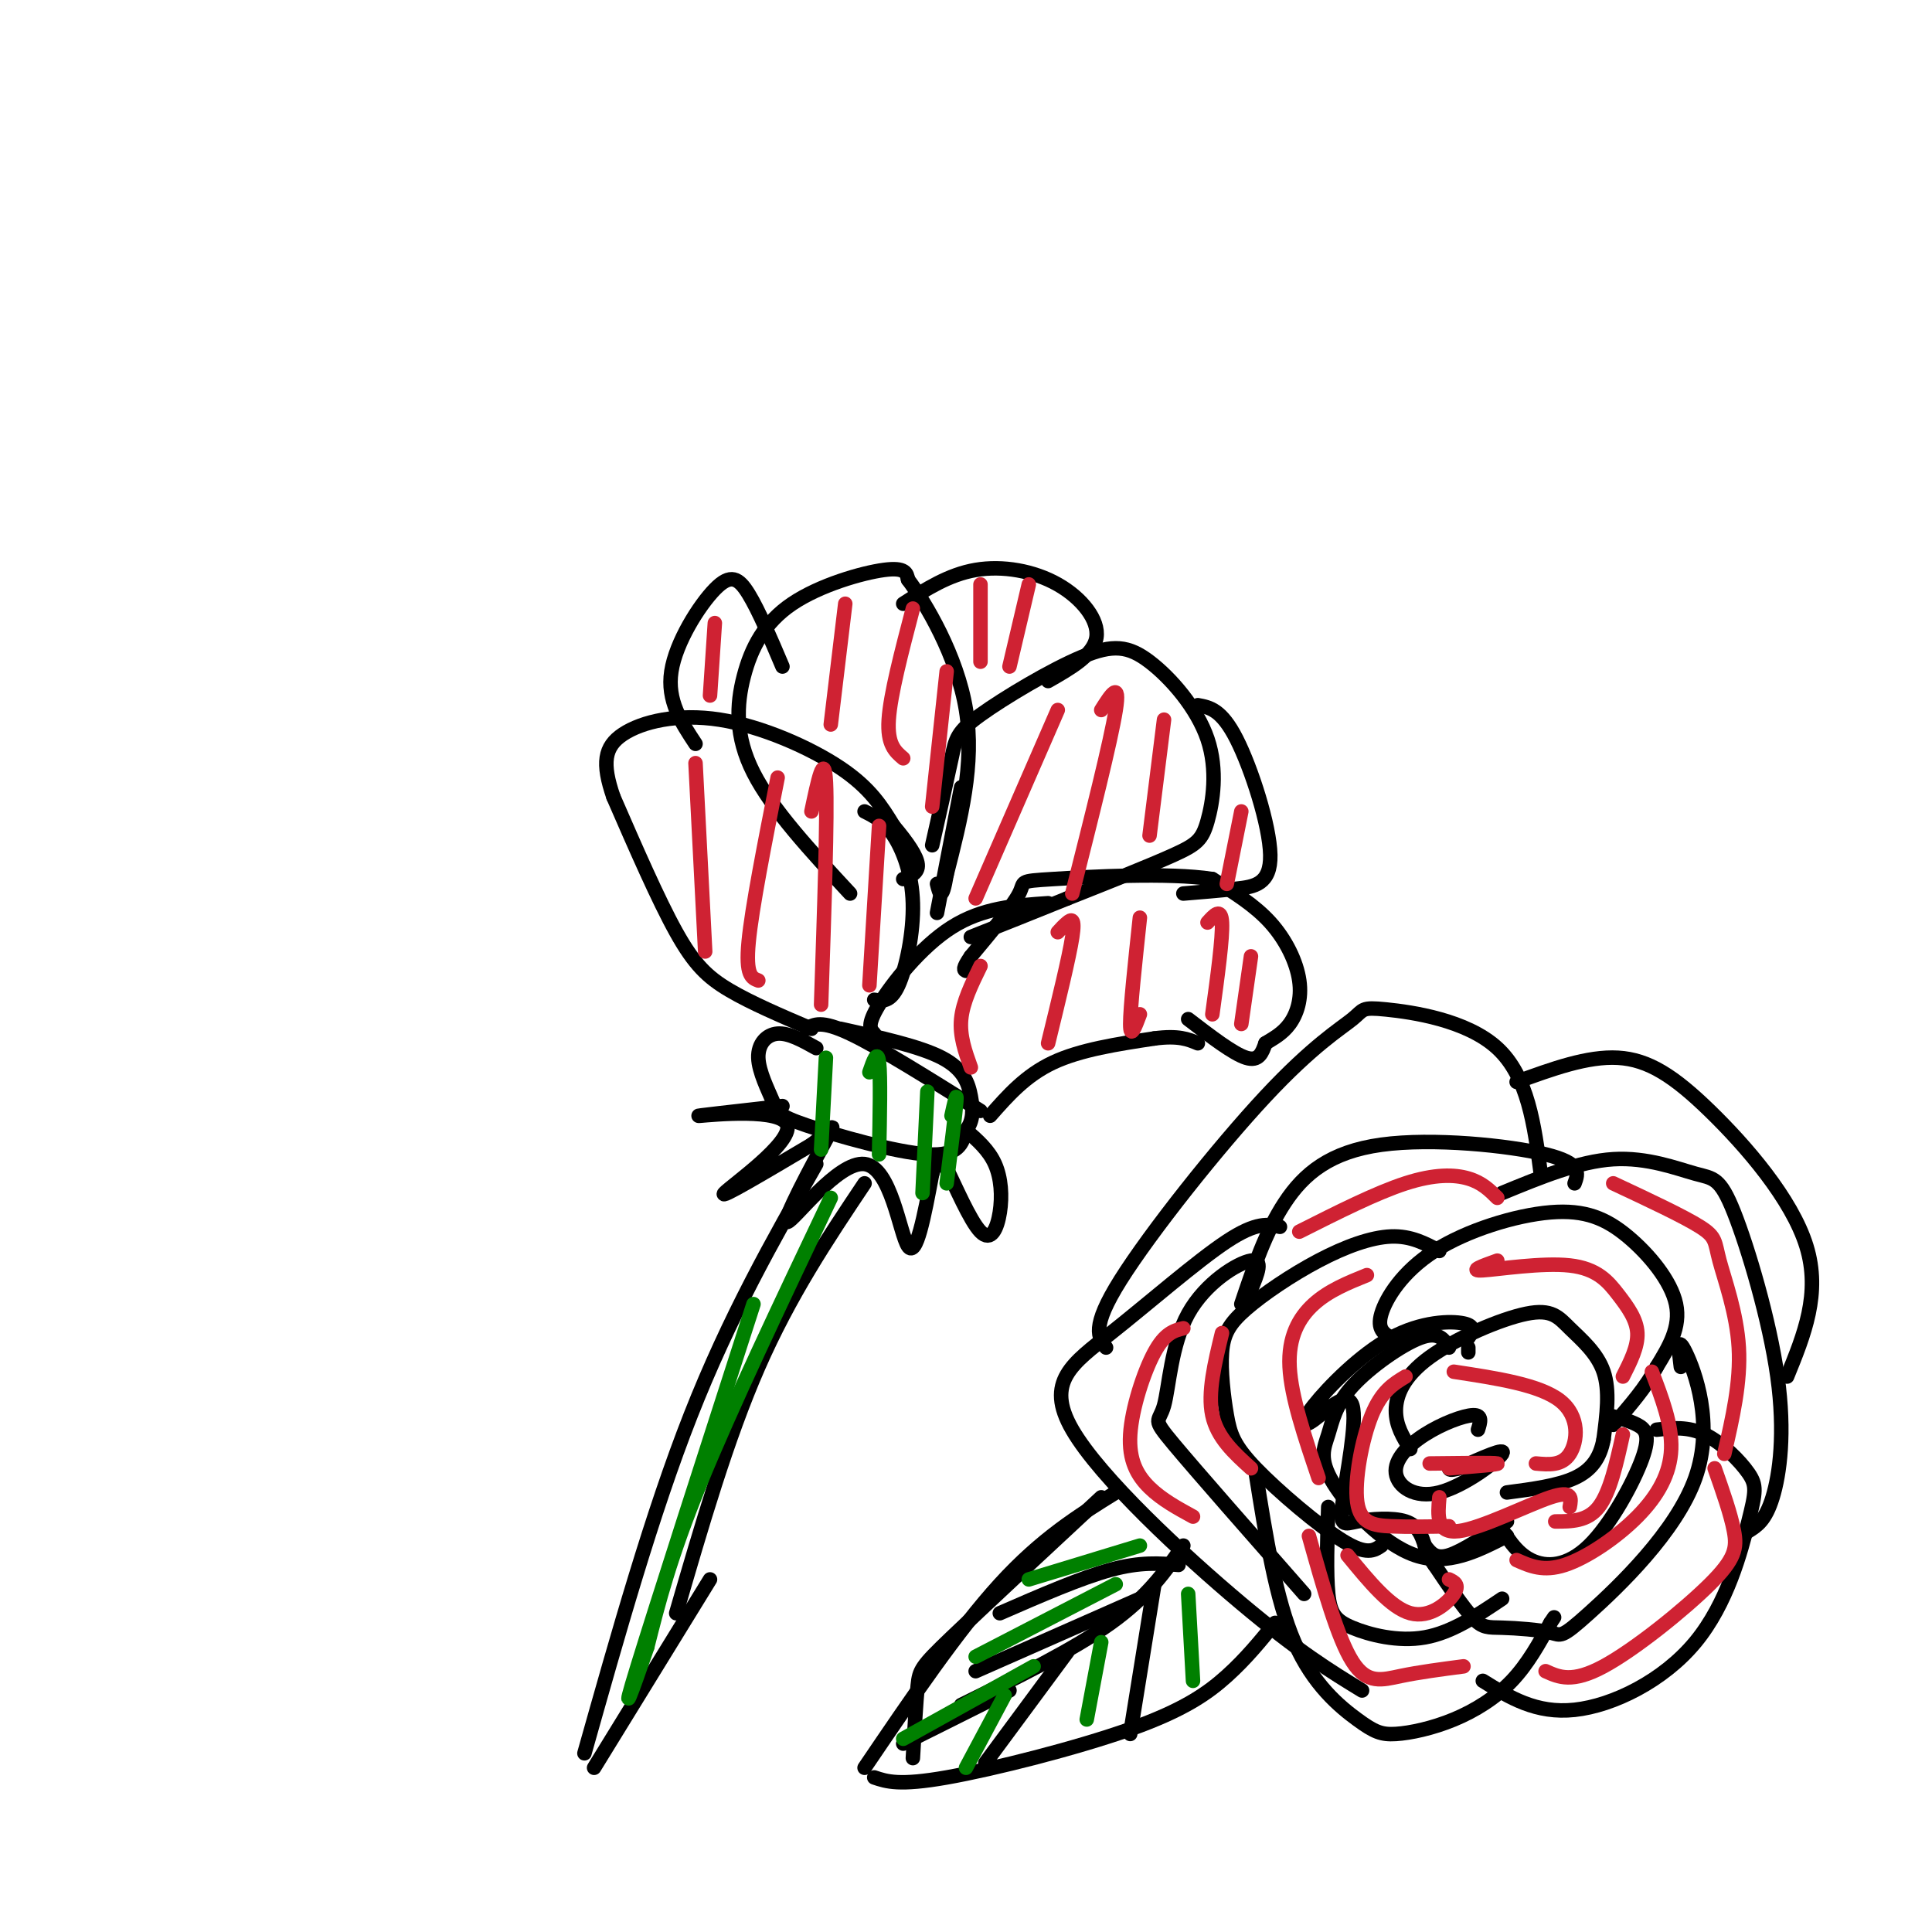 <svg viewBox='0 0 400 400' version='1.1' xmlns='http://www.w3.org/2000/svg' xmlns:xlink='http://www.w3.org/1999/xlink'><g fill='none' stroke='#000000' stroke-width='3' stroke-linecap='round' stroke-linejoin='round'><path d='M167,213c1.500,-0.917 3.000,-1.833 9,1c6.000,2.833 16.500,9.417 27,16'/><path d='M205,231c3.667,-4.167 7.333,-8.333 13,-11c5.667,-2.667 13.333,-3.833 21,-5'/><path d='M239,215c5.000,-0.667 7.000,0.167 9,1'/><path d='M246,211c4.667,3.583 9.333,7.167 12,8c2.667,0.833 3.333,-1.083 4,-3'/><path d='M262,216c1.573,-0.987 3.504,-1.955 5,-4c1.496,-2.045 2.557,-5.166 2,-9c-0.557,-3.834 -2.730,-8.381 -6,-12c-3.270,-3.619 -7.635,-6.309 -12,-9'/><path d='M251,182c-9.024,-1.417 -25.583,-0.458 -33,0c-7.417,0.458 -5.690,0.417 -7,3c-1.310,2.583 -5.655,7.792 -10,13'/><path d='M201,198c-1.833,2.667 -1.417,2.833 -1,3'/><path d='M168,213c-6.244,-2.667 -12.489,-5.333 -17,-8c-4.511,-2.667 -7.289,-5.333 -11,-12c-3.711,-6.667 -8.356,-17.333 -13,-28'/><path d='M127,165c-2.407,-6.973 -1.923,-10.405 2,-13c3.923,-2.595 11.287,-4.352 20,-3c8.713,1.352 18.775,5.815 25,10c6.225,4.185 8.612,8.093 11,12'/><path d='M185,171c2.956,3.511 4.844,6.289 5,8c0.156,1.711 -1.422,2.356 -3,3'/><path d='M176,185c-8.067,-8.697 -16.134,-17.394 -20,-25c-3.866,-7.606 -3.531,-14.121 -2,-20c1.531,-5.879 4.258,-11.121 10,-15c5.742,-3.879 14.498,-6.394 19,-7c4.502,-0.606 4.751,0.697 5,2'/><path d='M188,120c3.622,4.800 10.178,15.800 12,27c1.822,11.200 -1.089,22.600 -4,34'/><path d='M196,181c-1.000,6.000 -1.500,4.000 -2,2'/><path d='M193,175c1.560,-6.935 3.121,-13.870 4,-18c0.879,-4.130 1.078,-5.455 6,-9c4.922,-3.545 14.567,-9.310 21,-12c6.433,-2.690 9.655,-2.307 14,1c4.345,3.307 9.814,9.536 12,16c2.186,6.464 1.088,13.163 0,17c-1.088,3.837 -2.168,4.810 -7,7c-4.832,2.190 -13.416,5.595 -22,9'/><path d='M221,186c-7.000,2.833 -13.500,5.417 -20,8'/><path d='M144,154c-2.964,-4.476 -5.929,-8.952 -5,-15c0.929,-6.048 5.750,-13.667 9,-17c3.250,-3.333 4.929,-2.381 7,1c2.071,3.381 4.536,9.190 7,15'/><path d='M187,125c4.714,-3.024 9.429,-6.048 15,-7c5.571,-0.952 12.000,0.167 17,3c5.000,2.833 8.571,7.381 8,11c-0.571,3.619 -5.286,6.310 -10,9'/><path d='M248,146c2.446,0.446 4.893,0.893 8,7c3.107,6.107 6.875,17.875 7,24c0.125,6.125 -3.393,6.607 -7,7c-3.607,0.393 -7.304,0.696 -11,1'/><path d='M169,217c-2.844,-1.587 -5.688,-3.174 -8,-3c-2.312,0.174 -4.092,2.107 -4,5c0.092,2.893 2.056,6.744 3,9c0.944,2.256 0.870,2.915 7,5c6.130,2.085 18.466,5.596 25,6c6.534,0.404 7.267,-2.298 8,-5'/><path d='M200,234c1.571,-1.952 1.500,-4.333 1,-7c-0.500,-2.667 -1.429,-5.619 -6,-8c-4.571,-2.381 -12.786,-4.190 -21,-6'/><path d='M162,229c-9.714,1.095 -19.429,2.190 -17,2c2.429,-0.190 17.000,-1.667 18,2c1.000,3.667 -11.571,12.476 -13,14c-1.429,1.524 8.286,-4.238 18,-10'/><path d='M168,237c4.175,-3.085 5.613,-5.799 3,-1c-2.613,4.799 -9.278,17.111 -8,17c1.278,-0.111 10.498,-12.645 16,-12c5.502,0.645 7.286,14.470 9,17c1.714,2.530 3.357,-6.235 5,-15'/><path d='M193,243c1.092,-3.364 1.323,-4.274 3,-1c1.677,3.274 4.800,10.733 7,13c2.200,2.267 3.477,-0.659 4,-4c0.523,-3.341 0.292,-7.097 -1,-10c-1.292,-2.903 -3.646,-4.951 -6,-7'/><path d='M169,241c-9.000,15.833 -18.000,31.667 -26,52c-8.000,20.333 -15.000,45.167 -22,70'/><path d='M179,245c-7.750,11.583 -15.500,23.167 -22,38c-6.500,14.833 -11.750,32.917 -17,51'/><path d='M147,327c0.000,0.000 -24.000,39.000 -24,39'/><path d='M179,168c2.024,1.018 4.048,2.036 6,5c1.952,2.964 3.833,7.875 4,14c0.167,6.125 -1.381,13.464 -3,17c-1.619,3.536 -3.310,3.268 -5,3'/><path d='M217,187c-6.800,0.467 -13.600,0.933 -20,5c-6.400,4.067 -12.400,11.733 -15,16c-2.600,4.267 -1.800,5.133 -1,6'/><path d='M199,163c0.000,0.000 -5.000,26.000 -5,26'/></g>
<g fill='none' stroke='#cf2233' stroke-width='3' stroke-linecap='round' stroke-linejoin='round'><path d='M144,158c0.000,0.000 2.000,39.000 2,39'/><path d='M161,161c-2.667,13.500 -5.333,27.000 -6,34c-0.667,7.000 0.667,7.500 2,8'/><path d='M168,168c1.333,-6.333 2.667,-12.667 3,-6c0.333,6.667 -0.333,26.333 -1,46'/><path d='M182,171c0.000,0.000 -2.000,33.000 -2,33'/><path d='M175,125c0.000,0.000 -3.000,25.000 -3,25'/><path d='M189,126c-2.333,8.917 -4.667,17.833 -5,23c-0.333,5.167 1.333,6.583 3,8'/><path d='M196,139c0.000,0.000 -3.000,28.000 -3,28'/><path d='M213,121c0.000,0.000 -4.000,17.000 -4,17'/><path d='M203,121c0.000,0.000 0.000,16.000 0,16'/><path d='M148,129c0.000,0.000 -1.000,15.000 -1,15'/><path d='M219,147c0.000,0.000 -17.000,39.000 -17,39'/><path d='M228,147c2.000,-3.167 4.000,-6.333 3,0c-1.000,6.333 -5.000,22.167 -9,38'/><path d='M241,149c0.000,0.000 -3.000,24.000 -3,24'/><path d='M257,168c0.000,0.000 -3.000,15.000 -3,15'/><path d='M203,200c-1.833,3.750 -3.667,7.500 -4,11c-0.333,3.500 0.833,6.750 2,10'/><path d='M219,193c0.622,-0.689 1.244,-1.378 2,-2c0.756,-0.622 1.644,-1.178 1,3c-0.644,4.178 -2.822,13.089 -5,22'/><path d='M236,190c-1.000,9.333 -2.000,18.667 -2,22c0.000,3.333 1.000,0.667 2,-2'/><path d='M250,191c1.417,-1.583 2.833,-3.167 3,0c0.167,3.167 -0.917,11.083 -2,19'/><path d='M259,198c0.000,0.000 -2.000,14.000 -2,14'/></g>
<g fill='none' stroke='#008000' stroke-width='3' stroke-linecap='round' stroke-linejoin='round'><path d='M171,219c0.000,0.000 -1.000,19.000 -1,19'/><path d='M180,222c0.833,-2.417 1.667,-4.833 2,-2c0.333,2.833 0.167,10.917 0,19'/><path d='M192,226c0.000,0.000 -1.000,21.000 -1,21'/><path d='M197,231c0.583,-2.667 1.167,-5.333 1,-3c-0.167,2.333 -1.083,9.667 -2,17'/><path d='M172,248c-10.333,21.750 -20.667,43.500 -27,59c-6.333,15.500 -8.667,24.750 -11,34'/><path d='M134,341c-3.222,9.511 -5.778,16.289 -2,4c3.778,-12.289 13.889,-43.644 24,-75'/></g>
<g fill='none' stroke='#000000' stroke-width='3' stroke-linecap='round' stroke-linejoin='round'><path d='M306,296c0.486,-1.529 0.973,-3.058 -1,-3c-1.973,0.058 -6.404,1.703 -10,4c-3.596,2.297 -6.356,5.244 -6,8c0.356,2.756 3.826,5.319 9,4c5.174,-1.319 12.050,-6.520 13,-8c0.950,-1.480 -4.025,0.760 -9,3'/><path d='M302,304c-1.833,0.500 -1.917,0.250 -2,0'/><path d='M292,300c-1.512,-2.420 -3.024,-4.839 -3,-8c0.024,-3.161 1.584,-7.062 7,-11c5.416,-3.938 14.689,-7.911 20,-9c5.311,-1.089 6.661,0.707 9,3c2.339,2.293 5.668,5.084 7,9c1.332,3.916 0.666,8.958 0,14'/><path d='M332,298c-0.711,3.822 -2.489,6.378 -6,8c-3.511,1.622 -8.756,2.311 -14,3'/><path d='M304,280c0.000,0.000 0.000,-1.000 0,-1'/><path d='M304,277c0.809,-1.225 1.618,-2.450 -1,-3c-2.618,-0.550 -8.665,-0.426 -15,3c-6.335,3.426 -12.960,10.155 -16,14c-3.040,3.845 -2.497,4.806 0,3c2.497,-1.806 6.948,-6.379 8,-3c1.052,3.379 -1.295,14.710 -2,20c-0.705,5.290 0.233,4.540 3,4c2.767,-0.540 7.362,-0.868 10,0c2.638,0.868 3.319,2.934 4,5'/><path d='M295,320c1.200,1.533 2.200,2.867 5,2c2.800,-0.867 7.400,-3.933 12,-7'/><path d='M300,279c-1.082,-1.722 -2.164,-3.444 -6,-2c-3.836,1.444 -10.426,6.053 -14,10c-3.574,3.947 -4.133,7.233 -5,10c-0.867,2.767 -2.041,5.014 1,10c3.041,4.986 10.297,12.710 17,15c6.703,2.290 12.851,-0.855 19,-4'/><path d='M288,277c-1.470,-0.900 -2.939,-1.800 -2,-5c0.939,-3.200 4.288,-8.700 11,-13c6.712,-4.300 16.789,-7.400 24,-8c7.211,-0.600 11.557,1.300 16,5c4.443,3.700 8.984,9.200 10,14c1.016,4.800 -1.492,8.900 -4,13'/><path d='M343,283c-2.167,4.167 -5.583,8.083 -9,12'/><path d='M348,283c-0.426,-3.398 -0.851,-6.795 1,-3c1.851,3.795 5.979,14.783 2,26c-3.979,11.217 -16.066,22.663 -22,28c-5.934,5.337 -5.714,4.565 -8,4c-2.286,-0.565 -7.077,-0.921 -10,-1c-2.923,-0.079 -3.978,0.120 -6,-2c-2.022,-2.120 -5.011,-6.560 -8,-11'/><path d='M297,324c-1.667,-2.333 -1.833,-2.667 -2,-3'/><path d='M310,315c1.931,3.228 3.863,6.456 7,8c3.137,1.544 7.480,1.404 12,-3c4.520,-4.404 9.217,-13.070 11,-18c1.783,-4.930 0.652,-6.123 -1,-7c-1.652,-0.877 -3.826,-1.439 -6,-2'/><path d='M298,259c-2.941,-1.580 -5.882,-3.159 -10,-3c-4.118,0.159 -9.412,2.058 -15,5c-5.588,2.942 -11.468,6.927 -15,10c-3.532,3.073 -4.714,5.235 -5,9c-0.286,3.765 0.325,9.133 1,13c0.675,3.867 1.412,6.233 6,11c4.588,4.767 13.025,11.933 18,15c4.975,3.067 6.487,2.033 8,1'/><path d='M260,305c2.076,13.084 4.153,26.168 8,35c3.847,8.832 9.465,13.411 13,16c3.535,2.589 4.989,3.189 8,3c3.011,-0.189 7.580,-1.166 12,-3c4.420,-1.834 8.691,-4.524 12,-8c3.309,-3.476 5.654,-7.738 8,-12'/><path d='M321,336c1.333,-2.000 0.667,-1.000 0,0'/><path d='M275,312c-0.214,6.923 -0.429,13.845 0,18c0.429,4.155 1.500,5.542 5,7c3.500,1.458 9.429,2.988 15,2c5.571,-0.988 10.786,-4.494 16,-8'/><path d='M307,348c5.518,3.427 11.036,6.855 19,6c7.964,-0.855 18.374,-5.991 25,-14c6.626,-8.009 9.467,-18.889 11,-25c1.533,-6.111 1.759,-7.453 0,-10c-1.759,-2.547 -5.503,-6.299 -9,-8c-3.497,-1.701 -6.749,-1.350 -10,-1'/><path d='M311,247c7.965,-3.281 15.931,-6.562 23,-7c7.069,-0.438 13.242,1.968 17,3c3.758,1.032 5.100,0.689 8,8c2.900,7.311 7.358,22.276 9,34c1.642,11.724 0.469,20.207 -1,25c-1.469,4.793 -3.235,5.897 -5,7'/><path d='M326,245c0.768,-2.077 1.536,-4.155 -6,-6c-7.536,-1.845 -23.375,-3.458 -34,-2c-10.625,1.458 -16.036,5.988 -20,12c-3.964,6.012 -6.482,13.506 -9,21'/><path d='M265,254c-2.413,-0.536 -4.826,-1.072 -11,3c-6.174,4.072 -16.108,12.751 -24,19c-7.892,6.249 -13.740,10.067 -8,20c5.740,9.933 23.069,25.981 35,36c11.931,10.019 18.466,14.010 25,18'/><path d='M259,267c1.348,-3.220 2.695,-6.440 0,-6c-2.695,0.440 -9.434,4.541 -13,11c-3.566,6.459 -3.960,15.278 -5,19c-1.040,3.722 -2.726,2.349 2,8c4.726,5.651 15.863,18.325 27,31'/><path d='M229,279c-1.595,-2.077 -3.190,-4.154 3,-14c6.190,-9.846 20.164,-27.462 30,-38c9.836,-10.538 15.533,-14.000 18,-16c2.467,-2.000 1.703,-2.538 7,-2c5.297,0.538 16.656,2.154 23,8c6.344,5.846 7.672,15.923 9,26'/><path d='M314,224c7.345,-2.685 14.690,-5.369 21,-5c6.310,0.369 11.583,3.792 19,11c7.417,7.208 16.976,18.202 20,28c3.024,9.798 -0.488,18.399 -4,27'/><path d='M228,310c-12.333,11.467 -24.667,22.933 -31,29c-6.333,6.067 -6.667,6.733 -7,10c-0.333,3.267 -0.667,9.133 -1,15'/><path d='M264,336c-3.006,3.702 -6.012,7.405 -10,11c-3.988,3.595 -8.958,7.083 -20,11c-11.042,3.917 -28.155,8.262 -38,10c-9.845,1.738 -12.423,0.869 -15,0'/><path d='M231,309c-7.667,4.750 -15.333,9.500 -24,19c-8.667,9.500 -18.333,23.750 -28,38'/><path d='M245,320c-3.667,5.250 -7.333,10.500 -15,16c-7.667,5.500 -19.333,11.250 -31,17'/><path d='M244,324c-3.917,-0.333 -7.833,-0.667 -14,1c-6.167,1.667 -14.583,5.333 -23,9'/><path d='M236,331c0.000,0.000 -34.000,15.000 -34,15'/><path d='M239,328c0.000,0.000 -5.000,31.000 -5,31'/><path d='M221,342c0.000,0.000 -17.000,23.000 -17,23'/><path d='M209,350c0.000,0.000 -22.000,11.000 -22,11'/></g>
<g fill='none' stroke='#008000' stroke-width='3' stroke-linecap='round' stroke-linejoin='round'><path d='M236,320c0.000,0.000 -23.000,7.000 -23,7'/><path d='M231,328c0.000,0.000 -29.000,15.000 -29,15'/><path d='M214,345c0.000,0.000 -27.000,15.000 -27,15'/><path d='M208,351c0.000,0.000 -8.000,15.000 -8,15'/><path d='M228,340c0.000,0.000 -3.000,16.000 -3,16'/><path d='M246,330c0.000,0.000 1.000,18.000 1,18'/></g>
<g fill='none' stroke='#cf2233' stroke-width='3' stroke-linecap='round' stroke-linejoin='round'><path d='M245,275c-1.905,0.482 -3.810,0.964 -6,5c-2.190,4.036 -4.667,11.625 -5,17c-0.333,5.375 1.476,8.536 4,11c2.524,2.464 5.762,4.232 9,6'/><path d='M253,276c-1.500,6.167 -3.000,12.333 -2,17c1.000,4.667 4.500,7.833 8,11'/><path d='M283,264c-3.956,1.600 -7.911,3.200 -11,6c-3.089,2.800 -5.311,6.800 -5,13c0.311,6.200 3.156,14.600 6,23'/><path d='M291,285c-2.482,1.494 -4.964,2.988 -7,8c-2.036,5.012 -3.625,13.542 -3,18c0.625,4.458 3.464,4.845 7,5c3.536,0.155 7.768,0.077 12,0'/><path d='M296,303c6.667,-0.083 13.333,-0.167 14,0c0.667,0.167 -4.667,0.583 -10,1'/><path d='M298,310c-0.333,3.778 -0.667,7.556 4,7c4.667,-0.556 14.333,-5.444 19,-7c4.667,-1.556 4.333,0.222 4,2'/><path d='M322,315c3.333,0.000 6.667,0.000 9,-3c2.333,-3.000 3.667,-9.000 5,-15'/><path d='M301,284c8.911,1.356 17.822,2.711 22,6c4.178,3.289 3.622,8.511 2,11c-1.622,2.489 -4.311,2.244 -7,2'/><path d='M310,261c-3.040,1.091 -6.080,2.182 -3,2c3.080,-0.182 12.279,-1.636 18,-1c5.721,0.636 7.963,3.364 10,6c2.037,2.636 3.868,5.182 4,8c0.132,2.818 -1.434,5.909 -3,9'/><path d='M342,284c2.095,5.482 4.190,10.964 4,16c-0.190,5.036 -2.667,9.625 -7,14c-4.333,4.375 -10.524,8.536 -15,10c-4.476,1.464 -7.238,0.232 -10,-1'/><path d='M300,327c1.133,0.556 2.267,1.111 1,3c-1.267,1.889 -4.933,5.111 -9,4c-4.067,-1.111 -8.533,-6.556 -13,-12'/><path d='M271,318c2.978,10.600 5.956,21.200 9,26c3.044,4.800 6.156,3.800 10,3c3.844,-0.800 8.422,-1.400 13,-2'/><path d='M320,346c2.756,1.250 5.512,2.500 12,-1c6.488,-3.500 16.708,-11.750 22,-17c5.292,-5.250 5.655,-7.500 5,-11c-0.655,-3.500 -2.327,-8.250 -4,-13'/><path d='M334,245c7.292,3.417 14.583,6.833 18,9c3.417,2.167 2.958,3.083 4,7c1.042,3.917 3.583,10.833 4,18c0.417,7.167 -1.292,14.583 -3,22'/><path d='M310,248c-1.578,-1.578 -3.156,-3.156 -6,-4c-2.844,-0.844 -6.956,-0.956 -13,1c-6.044,1.956 -14.022,5.978 -22,10'/></g>
</svg>